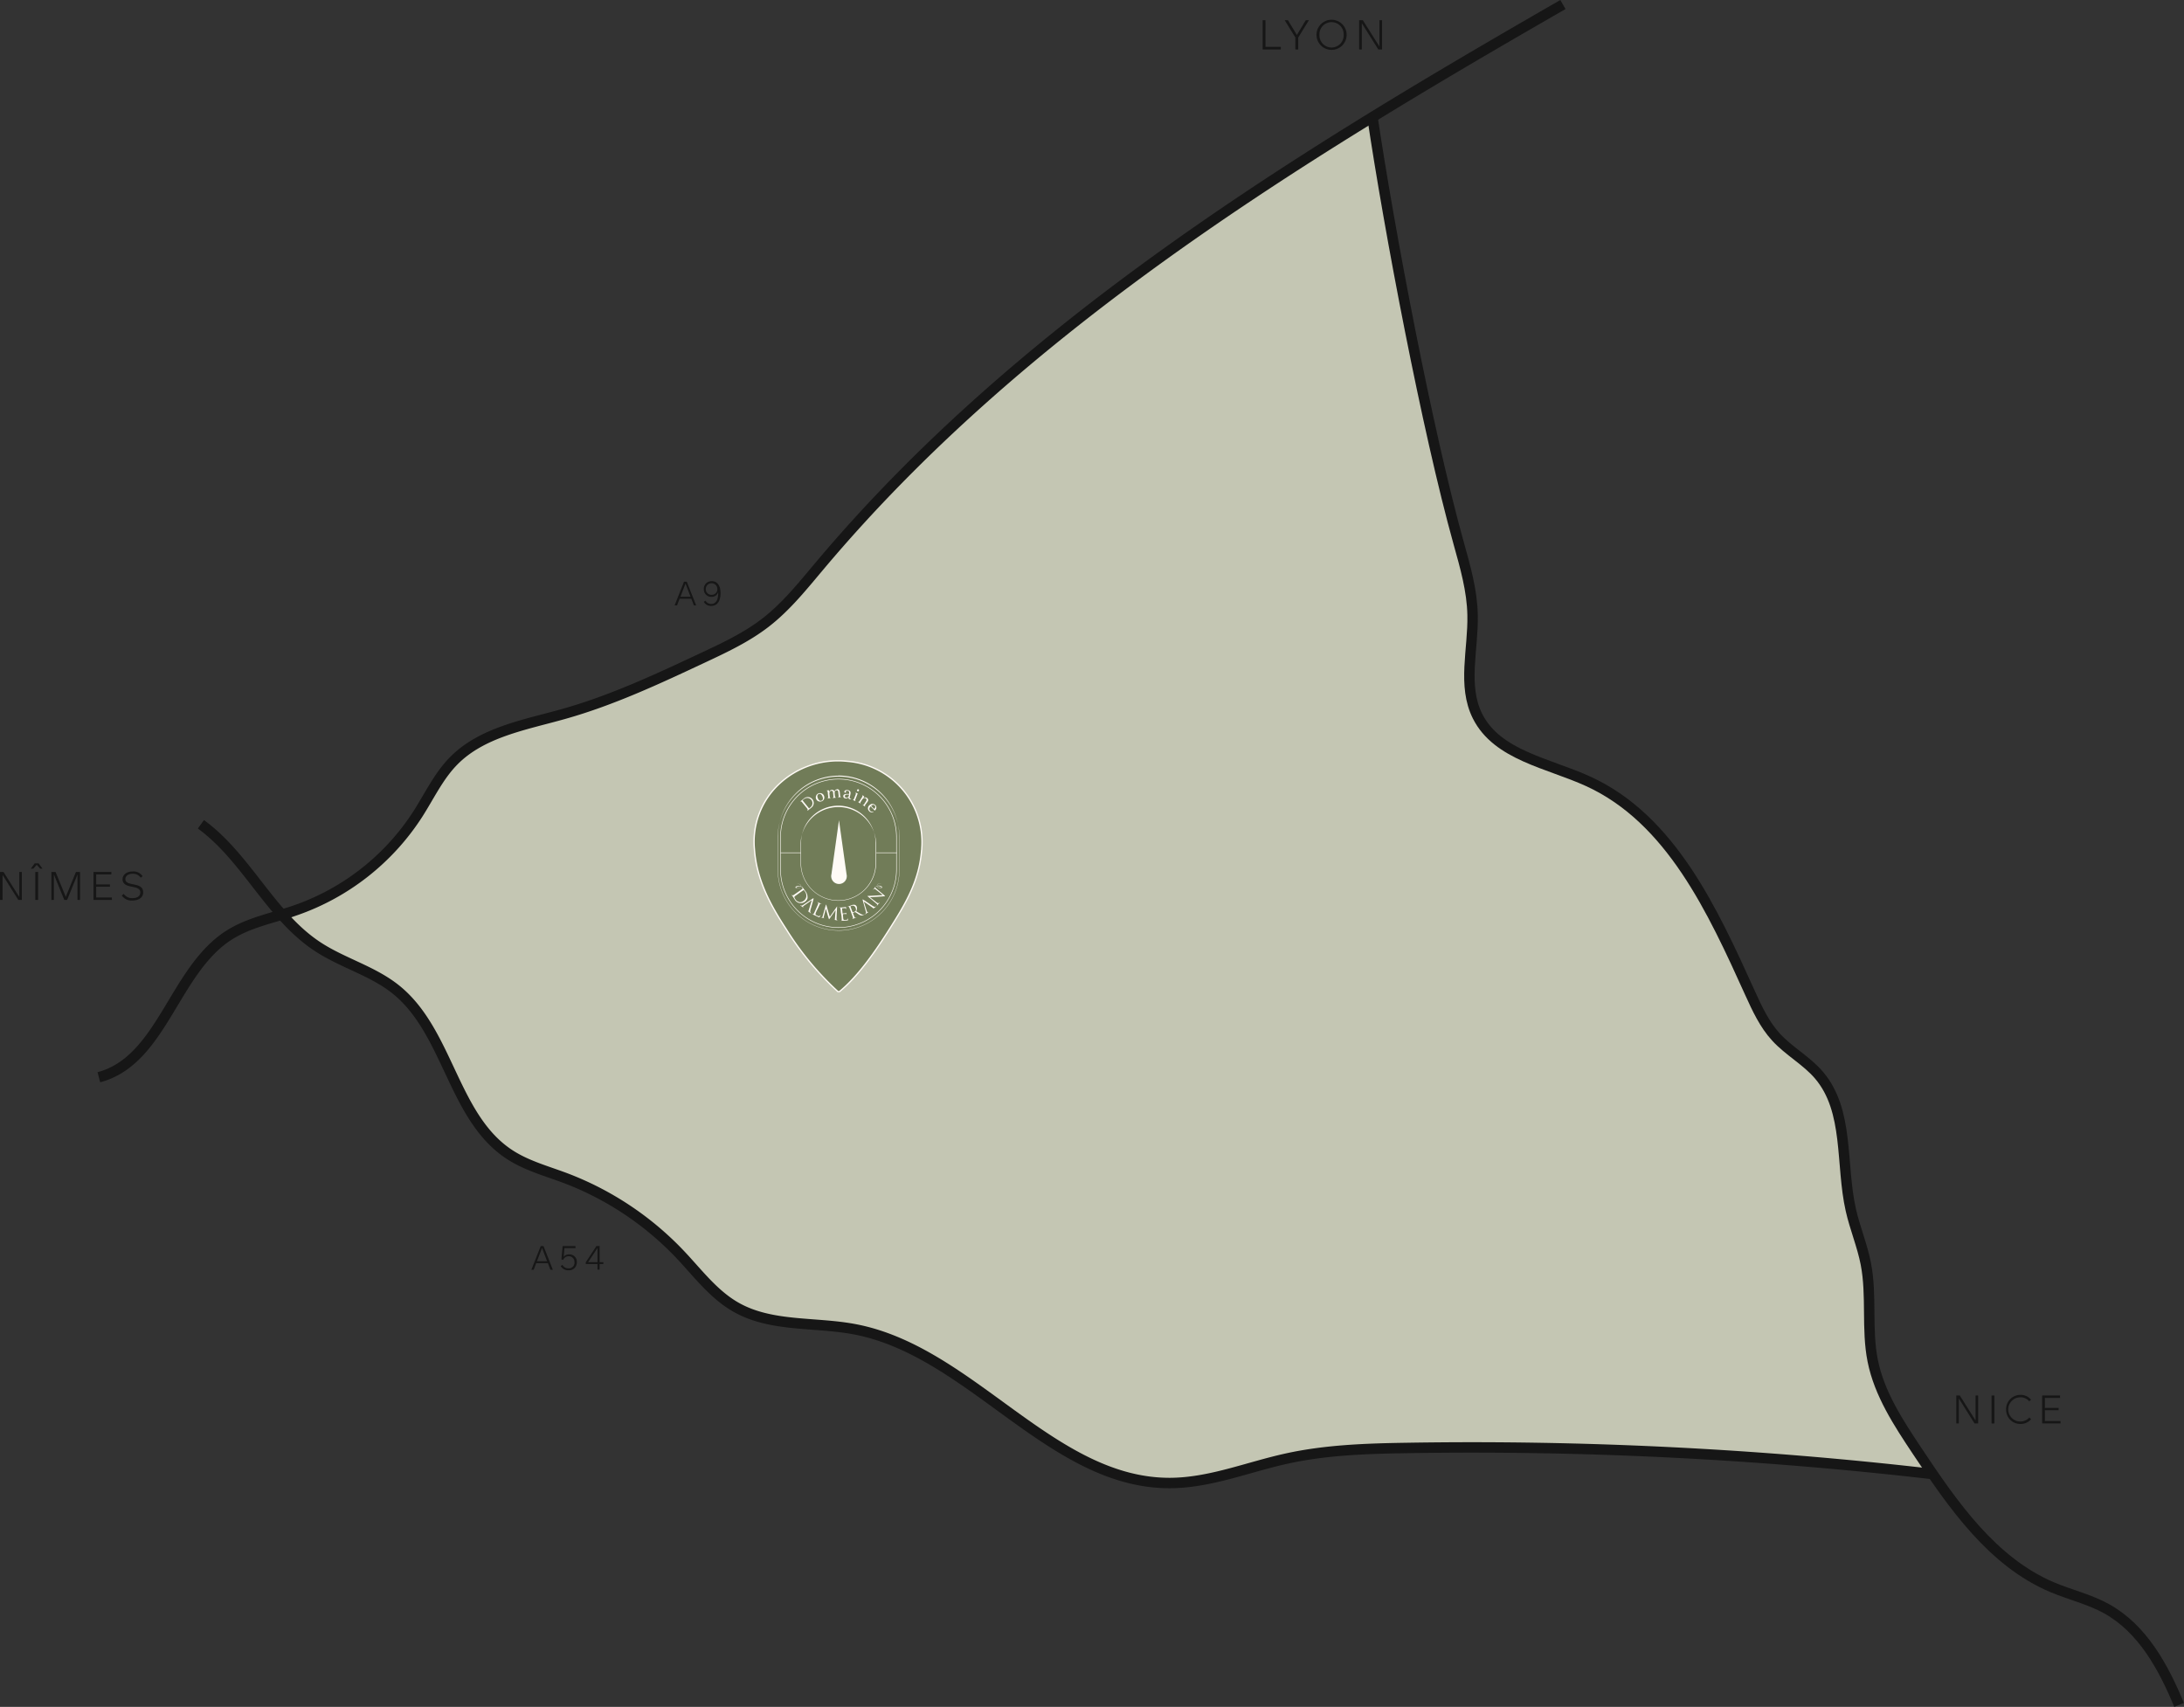 <svg xmlns="http://www.w3.org/2000/svg" viewBox="0 0 780.95 610.35"><rect x="0" y="0" width="780.95" height="610.35" fill="#333333" stroke="none"/><defs><style>.cls-1{fill:#c4c6b3;}.cls-2,.cls-6{fill:none;stroke-miterlimit:10;}.cls-2{stroke:#161616;stroke-width:3.73px;}.cls-3{isolation:isolate;}.cls-4{fill:#161616;}.cls-5{fill:#717c58;}.cls-6{stroke:#fffbf6;stroke-width:0.47px;}.cls-7{fill:#fffbf6;}</style></defs><g id="Calque_2" data-name="Calque 2"><g id="Calque_1-2" data-name="Calque 1"><g id="FOND_DE_CARTE" data-name="FOND DE CARTE"><g id="MAPS"><g id="Groupe_59797" data-name="Groupe 59797"><path id="Trac&#xE9;_164605" data-name="Trac&#xE9; 164605" class="cls-1" d="M691.43,528.54a1429.33,1429.33,0,0,0-188-9.35c-14.48.24-29.06.69-43.2,3.81-13.87,3-27.38,8.67-41.58,8.73-42.48.19-71.17-47.14-112.92-55-14.18-2.66-29.68-.72-42.24-7.81-8-4.54-13.72-12.19-20.07-18.9a110.32,110.32,0,0,0-41.13-27.35c-6.79-2.56-13.92-4.49-20-8.48-20.19-13.26-21.75-43.9-40.63-59-8.28-6.61-19-9.41-27.83-15.22a65.31,65.31,0,0,1-13.17-11.83l6.91-3.06a85.22,85.22,0,0,0,44-34.54c4.1-6.43,7.39-13.5,12.74-18.94,10.13-10.32,25.47-12.89,39.39-16.82,17.17-4.83,33.42-12.42,49.58-20,7.85-3.67,15.77-7.38,22.62-12.68,7.42-5.75,13.34-13.18,19.38-20.37C349.06,137.88,417,88.4,488.31,44.25l2.56-1.7C497,84,510.55,155.22,521.79,195.6c2.36,8.46,4.84,17,5.05,25.8.28,12.22-3.72,25.27,1.78,36.18,7.06,14,25.3,16.76,39.56,23.28,29.58,13.52,44.48,46.12,57.9,75.76,2.51,5.54,5.12,11.18,9.23,15.67,4.63,5.06,10.92,8.4,15.38,13.61,10.9,12.76,7.7,31.9,11.4,48.27,1.48,6.51,4.11,12.71,5.38,19.26,2.2,11.38.18,23.26,2.45,34.62,2.37,11.83,9.19,22.2,15.86,32.24Z"></path><path id="Trac&#xE9;_164606" data-name="Trac&#xE9; 164606" class="cls-2" d="M35.35,385.2c22.67-6,26.74-38.13,46.49-50.77,7.09-4.55,15.62-6.13,23.6-8.84a85.3,85.3,0,0,0,44-34.55c4.1-6.42,7.4-13.49,12.74-18.93,10.13-10.32,25.48-12.89,39.4-16.82,17.17-4.83,33.42-12.42,49.58-20,7.84-3.67,15.76-7.38,22.61-12.68,7.43-5.75,13.34-13.18,19.39-20.37C365,116.84,462.13,57.21,558.87,1.62"></path><path id="Trac&#xE9;_164607" data-name="Trac&#xE9; 164607" class="cls-2" d="M490.64,41.08c6.15,41.46,19.68,112.68,30.92,153.05,2.35,8.46,4.84,17,5,25.8.29,12.22-3.72,25.27,1.79,36.19,7.06,14,25.3,16.75,39.55,23.27,29.59,13.52,44.49,46.12,57.9,75.76,2.52,5.54,5.12,11.18,9.24,15.67,4.62,5.06,10.92,8.4,15.37,13.61,10.91,12.76,7.7,31.9,11.41,48.27,1.47,6.51,4.11,12.72,5.37,19.26,2.2,11.38.18,23.26,2.45,34.62,2.37,11.82,9.19,22.2,15.87,32.24,12.86,19.33,26.91,39.68,48.29,48.73,6.41,2.71,13.3,4.31,19.39,7.66,12.85,7.07,20.4,20.87,26,34.43"></path><path id="Trac&#xE9;_164608" data-name="Trac&#xE9; 164608" class="cls-2" d="M71.84,294.75c16.38,11.93,24.85,32.69,41.8,43.79,8.86,5.81,19.55,8.61,27.83,15.22,18.88,15.07,20.43,45.71,40.62,59,6.06,4,13.2,5.92,20,8.47a110.47,110.47,0,0,1,41.13,27.36c6.34,6.7,12,14.36,20.06,18.9,12.56,7.09,28.07,5.14,42.25,7.81,41.75,7.85,70.44,55.18,112.92,55,14.2-.07,27.71-5.68,41.58-8.73,14.14-3.12,28.72-3.58,43.2-3.81a1429.41,1429.41,0,0,1,188,9.35"></path></g></g><g id="Road"><g id="A54" class="cls-3"><g class="cls-3"><path class="cls-4" d="M196.82,454.05l-.91-2.38h-4.18l-.9,2.38H190l3.35-8.47h1l3.34,8.47Zm-3-7.79L192,451h3.63l-1.8-4.71Z"></path></g><g class="cls-3"><path class="cls-4" d="M206.26,451.34a2.77,2.77,0,0,1-3,2.89,3.08,3.08,0,0,1-2.76-1.49l.59-.44a2.48,2.48,0,0,0,2.17,1.24,2,2,0,0,0,2.15-2.2,2,2,0,0,0-2-2.13,2,2,0,0,0-2,1.28l-.66-.13.43-4.78h4.6v.72h-3.95l-.26,3.08h0a2.48,2.48,0,0,1,2-.84A2.63,2.63,0,0,1,206.26,451.34Z"></path></g><g class="cls-3"><path class="cls-4" d="M215.75,451.33V452h-1.34v2h-.76v-2h-4.19v-.64l3.81-5.8h1.14v5.75Zm-5.45,0h3.35v-5.08h0Z"></path></g></g><g id="Groupe_59799" data-name="Groupe 59799"><g id="N&#xCE;MES" class="cls-3"><g class="cls-3"><path class="cls-4" d="M0,321.8v-10H1.26l5.64,8.95h0v-8.95h.91v10H6.54L.92,312.85h0v8.95Z"></path></g><g class="cls-3"><path class="cls-4" d="M11,310.64l1.4-1.92h1.41l1.41,1.92h-.83l-1.26-1.41h0l-1.25,1.41Zm1.63,11.16v-10h1v10Z"></path></g><g class="cls-3"><path class="cls-4" d="M18.39,321.8v-10h1.48l3.65,8.89h0l3.63-8.89h1.47v10h-.91v-9.1h0L24,321.8H23l-3.73-9.1h0v9.1Z"></path></g><g class="cls-3"><path class="cls-4" d="M34.39,320.92H40v.88H33.43v-10h6.39v.87H34.39v3.58h4.92v.82H34.39Z"></path></g><g class="cls-3"><path class="cls-4" d="M43.54,320.23l.69-.6a3.62,3.62,0,0,0,3.11,1.53c1.58,0,2.83-.62,2.83-2.06,0-3-6.35-.92-6.35-4.73,0-1.43,1.31-2.75,3.57-2.75A4,4,0,0,1,51,313.3l-.68.56a3.3,3.3,0,0,0-2.9-1.41c-1.56,0-2.59.77-2.59,1.9,0,2.85,6.37.75,6.37,4.75,0,1.85-1.63,2.91-3.83,2.91A4.32,4.32,0,0,1,43.54,320.23Z"></path></g></g></g><g id="NICE" class="cls-3"><g class="cls-3"><path class="cls-4" d="M699.52,509V499h1.26l5.64,8.95h0V499h.91v10h-1.28l-5.62-8.95h0V509Z"></path></g><g class="cls-3"><path class="cls-4" d="M712.15,509V499h1v10Z"></path></g><g class="cls-3"><path class="cls-4" d="M717.33,504a5.11,5.11,0,0,1,5.13-5.22,4.83,4.83,0,0,1,3.8,1.72l-.64.59a4,4,0,0,0-3.16-1.44,4.33,4.33,0,1,0,3.19,7.23l.62.61a4.86,4.86,0,0,1-3.81,1.69A5.07,5.07,0,0,1,717.33,504Z"></path></g><g class="cls-3"><path class="cls-4" d="M731.2,508.13h5.6V509h-6.57V499h6.39v.86H731.2v3.58h4.91v.82H731.2Z"></path></g></g><g id="LYON" class="cls-3"><g class="cls-3"><path class="cls-4" d="M452.51,16.76H458v.93H451.5V7.22h1Z"></path></g><g class="cls-3"><path class="cls-4" d="M463.2,17.69V13.42l-3.83-6.2h1.16l3.21,5.28h0l3.18-5.28h1.13l-3.83,6.2v4.27Z"></path></g><g class="cls-3"><path class="cls-4" d="M470.75,12.45a5.39,5.39,0,1,1,10.78,0,5.39,5.39,0,1,1-10.78,0Zm9.71,0a4.33,4.33,0,1,0-8.65,0,4.33,4.33,0,1,0,8.65,0Z"></path></g><g class="cls-3"><path class="cls-4" d="M486,17.69V7.22h1.32l5.92,9.4h0V7.22h.95V17.69h-1.34l-5.9-9.4h0v9.4Z"></path></g></g><g id="A9" class="cls-3"><g class="cls-3"><path class="cls-4" d="M248.11,216.48l-.9-2.38H243l-.9,2.38h-.87l3.35-8.47h1l3.35,8.47Zm-3-7.79-1.81,4.71h3.64l-1.81-4.71Z"></path></g><g class="cls-3"><path class="cls-4" d="M251.68,215.2l.58-.43a2.33,2.33,0,0,0,2,1.19c2,0,2.54-1.92,2.54-3.7a3.15,3.15,0,0,0,0-.51h0a2.36,2.36,0,0,1-2.41,1.67,2.65,2.65,0,0,1-2.72-2.74,2.73,2.73,0,0,1,2.84-2.86c2.17,0,3.14,1.85,3.14,4.21,0,2-.56,4.63-3.34,4.63A2.81,2.81,0,0,1,251.68,215.2Zm4.83-4.58a2.07,2.07,0,1,0-4.14,0,2,2,0,0,0,2.06,2.08A2,2,0,0,0,256.51,210.62Z"></path></g></g></g><g id="Groupe_59814" data-name="Groupe 59814"><g id="Groupe_59813" data-name="Groupe 59813"><path id="Trac&#xE9;_164627" data-name="Trac&#xE9; 164627" class="cls-5" d="M300.16,354.59h-.52a107,107,0,0,1-18.43-22.21c-5.15-7.93-10.63-17.18-11.45-28.79a28.23,28.23,0,0,1,8.72-23.13,30.84,30.84,0,0,1,24.42-8.24,29,29,0,0,1,26.71,31.11c0,.25,0,.5-.07.75-.86,11.18-6,19.47-11.45,28.09-4.78,7.57-11.06,16.78-17.93,22.42"></path><path id="Trac&#xE9;_164628" data-name="Trac&#xE9; 164628" class="cls-6" d="M300.16,354.59h-.52a107,107,0,0,1-18.43-22.21c-5.15-7.93-10.63-17.18-11.45-28.79a28.23,28.23,0,0,1,8.72-23.13,30.84,30.84,0,0,1,24.42-8.24,29,29,0,0,1,26.71,31.11c0,.25,0,.5-.07.75-.86,11.18-6,19.47-11.45,28.09C313.31,339.74,307,349,300.16,354.59Z"></path><path id="Trac&#xE9;_164629" data-name="Trac&#xE9; 164629" class="cls-7" d="M299.8,322.09a13.54,13.54,0,0,1-13.52-13.52v-7.19a13.52,13.52,0,0,1,27,0v7.19a13.53,13.53,0,0,1-13.52,13.52m0-34a13.35,13.35,0,0,0-13.33,13.33v7.19a13.33,13.33,0,0,0,26.66,0v-7.19a13.35,13.35,0,0,0-13.33-13.33"></path><path id="Trac&#xE9;_164630" data-name="Trac&#xE9; 164630" class="cls-7" d="M288.71,289.81a.57.57,0,0,0-.1-.73l-1.81-2.22a.55.55,0,0,0-.68-.25l0,0,1.27-1a2.11,2.11,0,1,1,2.67,3.25l-1.3,1.06Zm-1.23-4.05-.52.42,2.34,2.9.54-.44a1.86,1.86,0,0,0-2.36-2.88"></path><path id="Trac&#xE9;_164631" data-name="Trac&#xE9; 164631" class="cls-7" d="M293.89,286.49a1.52,1.52,0,1,1,.73-2l0,.05a1.44,1.44,0,0,1-.67,1.93l-.09.05m-1.09-2.58c-.54.23-.63.8-.32,1.52s.78,1.06,1.32.83.62-.8.31-1.52-.78-1.06-1.31-.83"></path><path id="Trac&#xE9;_164632" data-name="Trac&#xE9; 164632" class="cls-7" d="M299.27,282.2c.57-.06.91.31,1,.95l.13,1.28c0,.39.13.44.4.58v0l-1.2.12v0a.54.54,0,0,0,.28-.65l-.12-1.18c0-.39-.2-.76-.63-.71s-.75.46-.68,1.15l.09.88c0,.39.13.44.4.57v.05l-1.2.12v-.05c.24-.18.31-.25.27-.64l-.12-1.18c0-.39-.19-.76-.63-.72s-.75.47-.68,1.15l.09.88c0,.4.13.44.4.58v0l-1.21.12v0a.54.54,0,0,0,.28-.64l-.17-1.64c0-.33-.21-.42-.46-.54v0l.9-.09.1.72a1,1,0,0,1,.92-.88.81.81,0,0,1,.93.66v.06a1.05,1.05,0,0,1,.94-.91"></path><path id="Trac&#xE9;_164633" data-name="Trac&#xE9; 164633" class="cls-7" d="M304.38,285.77a1.63,1.63,0,0,1-.54,0c-.36-.07-.5-.3-.43-.73a1.1,1.1,0,0,1-1.15.44.78.78,0,0,1-.72-.81s0-.06,0-.09c.13-.63.84-.69,1.58-.68h.49l0-.22c.11-.55,0-.8-.5-.9s-.59.06-.65.35a.49.49,0,0,0,.05.31.51.51,0,0,1-.3,0,.31.31,0,0,1-.28-.35s0,0,0-.06c.07-.38.57-.64,1.28-.49s1,.55.92,1.19-.21,1-.29,1.32.09.5.49.61Zm-1.25-1.66c-.6,0-.94.1-1,.51a.46.46,0,0,0,.32.57l.1,0a.88.88,0,0,0,1-.76v0l.06-.31Z"></path><path id="Trac&#xE9;_164634" data-name="Trac&#xE9; 164634" class="cls-7" d="M305.89,285.78a.55.55,0,0,0,.09.7v0l-1.13-.45,0,0c.3,0,.4-.07.54-.44l.61-1.53a.63.63,0,0,0-.16-.69v0l.86.35Zm1.08-3.52a.38.38,0,0,1-.28.7h0a.37.37,0,0,1-.21-.49.38.38,0,0,1,.49-.21h0"></path><path id="Trac&#xE9;_164635" data-name="Trac&#xE9; 164635" class="cls-7" d="M309.42,287.77a.54.54,0,0,0,0,.7l0,0-1-.65,0,0a.55.55,0,0,0,.62-.33l.65-1c.21-.34.28-.73-.12-1s-.91-.13-1.29.45l-.47.74a.53.53,0,0,0-.05.7l0,0-1-.66,0,0a.55.55,0,0,0,.62-.33l.9-1.39a.62.62,0,0,0,0-.71l0,0,.76.49-.37.63a1.05,1.05,0,0,1,1.31-.09.9.9,0,0,1,.33,1.24l-.1.15Z"></path><path id="Trac&#xE9;_164636" data-name="Trac&#xE9; 164636" class="cls-7" d="M312.81,289.88l-1.47-1.55c-.56.54-.64,1.14-.2,1.6a1,1,0,0,0,1.16.23l.05.12a1.18,1.18,0,0,1-1.56-.24,1.38,1.38,0,0,1,0-2,.52.52,0,0,1,.11-.1,1.44,1.44,0,0,1,2-.13l.08.07a1.28,1.28,0,0,1,0,1.8,1.37,1.37,0,0,1-.18.16m-.23-.57c.37-.36.61-.81.21-1.22s-.81-.28-1.28.09Z"></path><path id="Trac&#xE9;_164637" data-name="Trac&#xE9; 164637" class="cls-7" d="M299.8,331.76A20.85,20.85,0,0,1,279,310.93v-11.6a20.83,20.83,0,0,1,41.66,0v11.6a20.85,20.85,0,0,1-20.83,20.83m0-53.07a20.67,20.67,0,0,0-20.64,20.64v11.6a20.64,20.64,0,0,0,41.28,0v-11.6a20.66,20.66,0,0,0-20.64-20.64"></path><path id="Trac&#xE9;_164638" data-name="Trac&#xE9; 164638" class="cls-7" d="M299.87,332.77A21.82,21.82,0,0,1,278.09,311V299a21.78,21.78,0,0,1,43.55,0v12a21.8,21.8,0,0,1-21.77,21.78m0-55.42A21.7,21.7,0,0,0,278.19,299v12a21.68,21.68,0,0,0,43.36,0V299a21.71,21.71,0,0,0-21.68-21.68"></path><rect id="Rectangle_9766" data-name="Rectangle 9766" class="cls-7" x="279.07" y="304.84" width="7.31" height="0.19"></rect><rect id="Rectangle_9767" data-name="Rectangle 9767" class="cls-7" x="313.37" y="304.84" width="7.31" height="0.19"></rect><path id="Trac&#xE9;_164639" data-name="Trac&#xE9; 164639" class="cls-7" d="M300,293.29l-2.7,19.33a2.79,2.79,0,0,0,5.41,1.37,2.89,2.89,0,0,0,0-1.37Z"></path><path id="Trac&#xE9;_164640" data-name="Trac&#xE9; 164640" class="cls-7" d="M290.26,322c0-.09,0-.11-.07-.06l-2.72,1.92a1.22,1.22,0,0,0-.32.28.21.21,0,0,0,.09.29l.05,0s0,.05,0,.07-.06,0-.11,0l-.39-.31c-.05,0-.34-.23-.58-.41-.07-.05-.09-.08-.07-.11s0,0,.07,0l.16.1c.25.14.5,0,.78-.16l3.48-2.31c.19-.12.23-.14.26-.11s0,.06,0,.26-.82,2.94-1.08,3.94c-.15.59-.07.78,0,.89a.77.77,0,0,0,.18.18s.05,0,0,.07-.08,0-.13,0l-.8-.6c-.09-.08-.14-.12-.12-.15s0,0,.06,0,.1,0,.13-.12Z"></path><path id="Trac&#xE9;_164641" data-name="Trac&#xE9; 164641" class="cls-7" d="M309,322.46c-.08-.06-.11,0-.08.06l1,3.17a1.55,1.55,0,0,0,.17.4.23.23,0,0,0,.31,0l.05,0s.05,0,.07,0a.09.09,0,0,1-.05.1c-.12.09-.35.23-.41.27s-.33.26-.57.43c-.07,0-.11.06-.13,0s0-.05,0-.07a1.12,1.12,0,0,0,.15-.11c.21-.2.17-.47.08-.79l-1.1-4c-.06-.22-.06-.26,0-.29s.07,0,.25.11,2.53,1.69,3.4,2.25c.51.33.72.3.85.26a1,1,0,0,0,.23-.12s.06,0,.07,0,0,.07-.07.11l-.81.57c-.11.06-.16.1-.18.07a0,0,0,0,1,0-.06s0-.1-.07-.16Z"></path><path id="Trac&#xE9;_164642" data-name="Trac&#xE9; 164642" class="cls-7" d="M292.06,325.6c-.38.85-.51,1.23-.46,1.38s.19.24.64.44.56.24.77.14a.86.86,0,0,0,.31-.29s.05-.07.08,0,0,0,0,.1a4.93,4.93,0,0,1-.34.54c-.1.12-.13.13-.44,0l-.95-.45-.58-.27-.24-.1-.33-.14c-.07,0-.09,0-.08-.08s0,0,.07,0l.18.06c.13,0,.21-.09.31-.25s.34-.68.58-1.24l.45-1c.4-.9.47-1.06.54-1.25s.07-.31-.1-.44l-.19-.1a0,0,0,0,1,0-.06s.05,0,.11,0l.65.3.63.26c.06,0,.09.06.07.09s0,0-.06,0l-.2-.07c-.18,0-.27,0-.37.23s-.16.35-.56,1.25Z"></path><path id="Trac&#xE9;_164643" data-name="Trac&#xE9; 164643" class="cls-7" d="M299.12,328.32c0,.23,0,.59.23.72a1.28,1.28,0,0,0,.39.13s.05,0,0,0-.06,0-.14,0l-1-.21c-.14,0-.17-.06-.16-.09s0,0,.05,0,.05-.11.06-.22l.25-3.26h0l-2.08,3c-.18.25-.2.31-.26.3s-.06-.08-.14-.32-.46-1.5-.48-1.57-.48-1.74-.52-1.92h0l-.74,2.85c0,.09,0,.21-.06.31a.2.2,0,0,0,.13.22.88.88,0,0,0,.23.07s.05,0,0,0,0,.05-.12,0l-.57-.12-.53-.07c-.06,0-.1,0-.1-.07s0,0,.07,0a.62.62,0,0,0,.19,0c.22,0,.28-.24.34-.47l1.14-4c0-.07.05-.11.09-.11s.06,0,.08.11l1.24,4.25,2.5-3.6s.06-.09.11-.08.05.06,0,.18Z"></path><path id="Trac&#xE9;_164644" data-name="Trac&#xE9; 164644" class="cls-7" d="M300.68,326.26c-.1-1-.12-1.16-.15-1.36s-.09-.31-.3-.33H300a.06.06,0,0,1-.06,0s0-.06.1-.06l.45,0h.26l1.44-.15.27,0s0,0,.08,0,0,0,0,.05,0,.12,0,.3,0,.34,0,.42,0,.07,0,.07-.05,0-.05-.08a.9.9,0,0,0-.06-.22c-.06-.09-.13-.16-.47-.17l-.86.06s0,0,0,.07l.17,1.74s0,.06,0,.06l1-.11c.15,0,.24-.05.29-.12s.06-.09.09-.09,0,0,0,.05,0,.15,0,.35,0,.36,0,.41,0,.12,0,.12a0,0,0,0,1,0-.05.78.78,0,0,0,0-.21c0-.08-.1-.18-.35-.19s-.8.05-.91.06a0,0,0,0,0,0,0h0l.05.55c0,.21.08.95.1,1.08.06.43.17.5.78.44a1.74,1.74,0,0,0,.6-.13c.16-.08.22-.21.24-.48,0-.07,0-.09,0-.09s.05,0,.05.09,0,.41,0,.61-.08.18-.33.2c-.47.05-.81.07-1.06.08l-.49,0-.25,0-.36.05c-.08,0-.11,0-.11,0s0,0,.05,0a.61.61,0,0,0,.18-.05c.13,0,.15-.17.15-.36a13.47,13.47,0,0,0-.1-1.37Z"></path><path id="Trac&#xE9;_164645" data-name="Trac&#xE9; 164645" class="cls-7" d="M304.83,326.09a.11.11,0,0,0,.07.06,1.86,1.86,0,0,0,.66-.14.77.77,0,0,0,.4-.29,1.12,1.12,0,0,0,0-1,1.09,1.09,0,0,0-1.3-.85l-.17.05a2.64,2.64,0,0,0-.38.18.08.08,0,0,0,0,.09Zm-.66-.33c-.35-.92-.41-1.09-.5-1.28s-.17-.27-.38-.24a.83.83,0,0,0-.21.06,0,0,0,0,1-.06,0s0-.06.08-.08l.67-.24.69-.28a2,2,0,0,1,1.19-.15,1.1,1.1,0,0,1,.7.65,1.94,1.94,0,0,1-.2,1.64c.72.44,1.32.81,1.8,1.05a1.29,1.29,0,0,0,.88.15l.24-.07a.06.06,0,0,1,.07,0s0,.06-.13.1l-.42.16a1.29,1.29,0,0,1-.67.12,3.26,3.26,0,0,1-1.13-.57c-.37-.23-.8-.52-1-.63a.1.1,0,0,0-.09,0l-.73.26a0,0,0,0,0,0,.06l.06.14c.21.57.39,1,.51,1.28s.17.28.35.24l.28-.08a0,0,0,0,1,.06,0s0,.05-.08.08c-.32.12-.7.24-.73.25l-.55.23c-.07,0-.1,0-.11,0s0,0,0-.05l.17-.09c.11-.07.09-.22.05-.39s-.24-.73-.46-1.3Z"></path><path id="Trac&#xE9;_164646" data-name="Trac&#xE9; 164646" class="cls-7" d="M288.75,321a3.35,3.35,0,0,0-.87-2.48c-.21-.31-.57-.79-.67-.93h0a2.1,2.1,0,0,0-.26-.33,1.86,1.86,0,0,0-.28-.21,1.23,1.23,0,0,0-.26-.12.59.59,0,0,0-.06-.41c-.33-.59-1.6-.54-1.6-.54.31,0,1.27.08,1.55.57a.39.39,0,0,1,.06.36,2.52,2.52,0,0,0-1.67.06c-.18.1-.32.29-.21.47.23.42,1.06.27,1.43.06a1,1,0,0,0,.47-.48.76.76,0,0,1,.18.09.91.91,0,0,1,.21.18.83.83,0,0,1,.2.3.19.19,0,0,1,0,.18l-.1.1c-.16.13-.31.23-1.11.8l-.91.63c-.5.35-.9.64-1.14.77s-.3.14-.39.05l-.13-.14s0,0-.06,0,0,0,0,.11.15.19.22.29a6.52,6.52,0,0,1,.42.65c.15.24.32.52.48.75a2.51,2.51,0,0,0,1.7,1.14,2.6,2.6,0,0,0,1.85-.46,2.33,2.33,0,0,0,1-1.43m-2.86-3.6c-.42.24-1.12.28-1.23.09s.1-.26.23-.33a2.08,2.08,0,0,1,1.41-.17.86.86,0,0,1-.41.41m-.12,5.13a2.11,2.11,0,0,1-1.34-.89c-.43-.61-.46-.89-.41-1a1.23,1.23,0,0,1,.35-.33l1.12-.8.63-.45,1.11-.77a.11.11,0,0,1,.14,0,1.64,1.64,0,0,1,.28.31,2.59,2.59,0,0,1,.6,2.1,2.24,2.24,0,0,1-.95,1.41,2.21,2.21,0,0,1-1.53.46"></path><path id="Trac&#xE9;_164647" data-name="Trac&#xE9; 164647" class="cls-7" d="M313.67,316.39c.31-.46,1.28-.44,1.6-.44,0,0-1.28-.15-1.65.42a.57.57,0,0,0-.09.4,1.15,1.15,0,0,0-.25.12.91.91,0,0,0-.3.25,1.73,1.73,0,0,0-.17.21l-.09.12c0,.06-.25.28-.43.5-.05.06-.08.1-.05.13s0,0,.07,0a1.47,1.47,0,0,1,.22-.21c.16-.12.3-.07.62.19l2.52,2c-.29,0-1.32.06-2.24.12l-2.95.17c-.09,0-.26,0-.3,0s0,.1.2.25l2.79,2.31c.44.37.57.51.5.66a.83.83,0,0,1-.14.22s0,.05,0,.07.06,0,.1-.05c.18-.22.34-.44.37-.48l.44-.5c.05-.06.07-.1,0-.12s0,0-.07,0a1,1,0,0,1-.23.22c-.14.1-.31,0-.72-.28l-2.38-1.86c.3,0,1.37-.05,2.44-.12s2.28-.16,2.38-.18c.47,0,.57-.06.6-.1s0-.06-.31-.33l-2.85-2.36a2.39,2.39,0,0,1-.23-.22.32.32,0,0,1-.09-.17.42.42,0,0,1,.18-.31.87.87,0,0,1,.33-.17h0a.94.94,0,0,0,.43.51c.36.24,1.17.46,1.44.06.12-.18,0-.37-.18-.49a2.54,2.54,0,0,0-1.65-.18.42.42,0,0,1,.08-.36m1.36.73c.12.08.27.22.19.34s-.81.09-1.22-.18a.88.88,0,0,1-.37-.44,2.15,2.15,0,0,1,1.4.28"></path></g></g></g></g></g></svg>